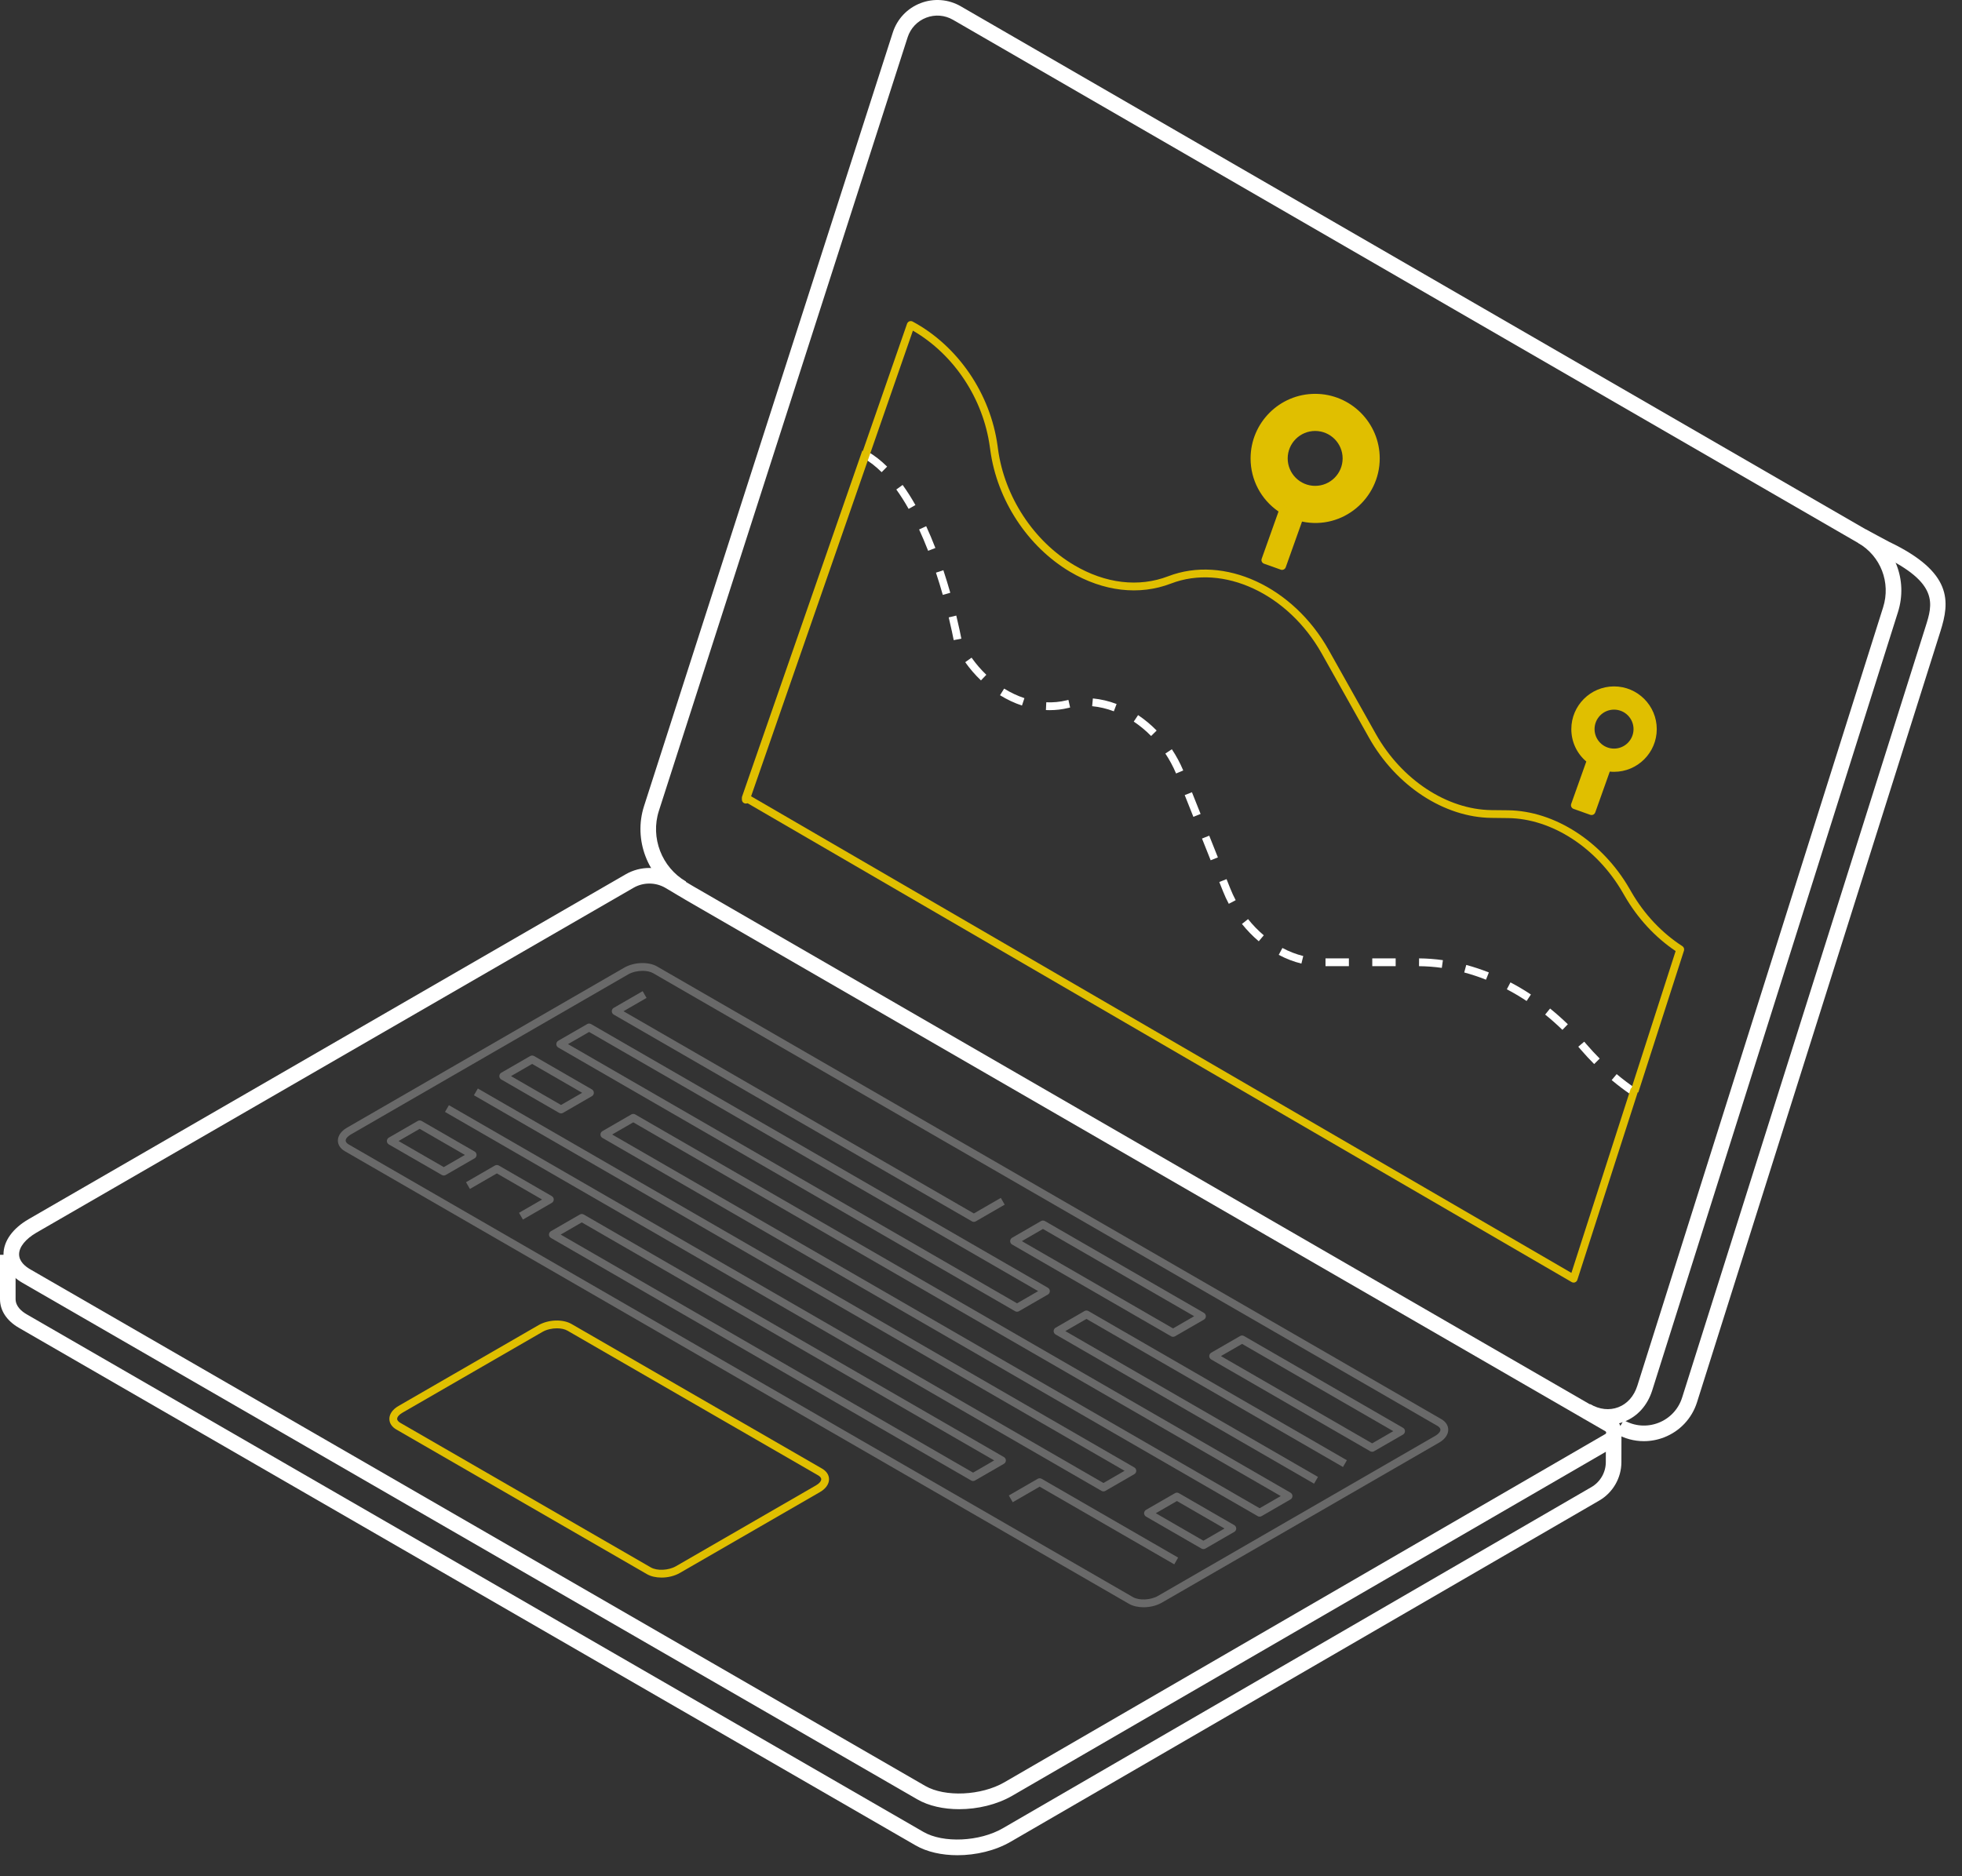 <svg width="92" height="88" viewBox="0 0 92 88" fill="none" xmlns="http://www.w3.org/2000/svg">
<rect x="0" y="0" width="92" height="88" fill="#333333" stroke="none"/>
<g id="Group 1000007709">
<g id="Group 1000008028">
<path id="path354" d="M44.896 87.014C44.167 87.014 43.469 86.863 42.935 86.554L0.89 62.28C0.313 61.947 -0.003 61.465 2.53855e-05 60.922V58.852H0.731V60.924C0.729 61.271 1.015 61.508 1.256 61.647L43.301 85.921C44.229 86.458 45.932 86.38 47.019 85.752L74.623 69.748C75.038 69.507 75.296 69.06 75.298 68.581L75.301 67.258L76.032 67.26L76.029 68.582C76.027 69.321 75.629 70.01 74.99 70.38L47.386 86.385C46.664 86.802 45.76 87.014 44.896 87.014Z" fill="white"/>
<path id="path358" d="M26.115 62.301C25.879 62.301 25.628 62.358 25.436 62.469L18.865 66.263C18.716 66.349 18.623 66.458 18.623 66.548C18.623 66.634 18.714 66.7 18.767 66.731L30.519 73.516C30.811 73.685 31.35 73.658 31.695 73.46L38.267 69.665C38.415 69.58 38.508 69.47 38.508 69.38C38.508 69.294 38.418 69.229 38.364 69.198L26.612 62.413C26.482 62.338 26.304 62.301 26.115 62.301ZM31.02 73.992C30.766 73.992 30.523 73.94 30.337 73.832L18.584 67.047C18.374 66.925 18.258 66.749 18.258 66.548C18.258 66.321 18.412 66.102 18.682 65.946L25.253 62.152C25.713 61.887 26.39 61.862 26.795 62.096L38.547 68.881C38.757 69.003 38.874 69.18 38.874 69.38C38.874 69.607 38.719 69.827 38.449 69.982L31.878 73.776C31.63 73.919 31.318 73.992 31.02 73.992Z" fill="#E0BF00"/>
<path id="path360" d="M30.132 45.535C29.897 45.535 29.645 45.592 29.453 45.703L16.451 53.21C16.302 53.295 16.209 53.405 16.209 53.495C16.209 53.582 16.299 53.647 16.353 53.678L53.123 74.907C53.416 75.076 53.954 75.05 54.3 74.851L67.302 67.344C67.451 67.258 67.543 67.148 67.543 67.058C67.543 66.972 67.453 66.907 67.4 66.876L30.63 45.647C30.499 45.571 30.321 45.535 30.132 45.535ZM53.623 75.384C53.37 75.384 53.127 75.331 52.94 75.224L16.17 53.994C15.96 53.873 15.844 53.695 15.844 53.495C15.844 53.268 15.998 53.049 16.268 52.893L29.27 45.386C29.73 45.121 30.407 45.096 30.812 45.33L67.582 66.559C67.793 66.681 67.909 66.858 67.909 67.058C67.909 67.285 67.754 67.504 67.485 67.66L54.483 75.167C54.234 75.311 53.922 75.384 53.623 75.384Z" fill="#696969"/>
<path id="path362" d="M45.665 57.308C45.633 57.308 45.601 57.3 45.573 57.283L28.779 47.587C28.722 47.555 28.688 47.494 28.688 47.429C28.688 47.364 28.722 47.303 28.779 47.271L30.135 46.488L30.317 46.805L29.236 47.429L45.665 56.914L46.929 56.184L47.111 56.501L45.756 57.283C45.728 57.3 45.696 57.308 45.665 57.308Z" fill="#696969"/>
<path id="path364" d="M23.962 50.472L26.308 51.826L27.298 51.255L24.953 49.9L23.962 50.472ZM26.308 52.22C26.276 52.22 26.245 52.212 26.217 52.196L23.505 50.63C23.449 50.597 23.414 50.537 23.414 50.472C23.414 50.407 23.449 50.346 23.505 50.314L24.861 49.531C24.918 49.499 24.987 49.499 25.044 49.531L27.755 51.096C27.812 51.129 27.846 51.19 27.846 51.255C27.846 51.32 27.812 51.38 27.755 51.413L26.4 52.196C26.372 52.212 26.34 52.22 26.308 52.22Z" fill="#696969"/>
<path id="path366" d="M28.704 53.211L59.065 70.74L60.055 70.169L29.694 52.64L28.704 53.211ZM59.065 71.134C59.034 71.134 59.002 71.126 58.974 71.11L28.248 53.37C28.191 53.337 28.156 53.277 28.156 53.211C28.156 53.146 28.191 53.086 28.248 53.053L29.603 52.27C29.66 52.238 29.73 52.238 29.786 52.27L60.512 70.01C60.569 70.043 60.604 70.104 60.604 70.169C60.604 70.234 60.569 70.294 60.512 70.327L59.157 71.11C59.129 71.126 59.097 71.134 59.065 71.134Z" fill="#696969"/>
<path id="path368" d="M51.742 69.95C51.71 69.95 51.679 69.941 51.65 69.925L20.867 52.152L21.05 51.836L51.742 69.556L52.732 68.984L22.223 51.37L22.406 51.053L53.189 68.826C53.245 68.858 53.28 68.918 53.28 68.984C53.28 69.049 53.245 69.109 53.189 69.142L51.833 69.925C51.805 69.941 51.773 69.95 51.742 69.95Z" fill="#696969"/>
<path id="path370" d="M54.197 70.974L56.429 72.263L57.419 71.691L55.187 70.402L54.197 70.974ZM56.429 72.656C56.398 72.656 56.366 72.648 56.338 72.632L53.74 71.132C53.684 71.099 53.648 71.039 53.648 70.974C53.648 70.909 53.684 70.848 53.74 70.815L55.096 70.033C55.152 70.001 55.222 70.001 55.278 70.033L57.876 71.533C57.933 71.566 57.968 71.626 57.968 71.691C57.968 71.757 57.933 71.817 57.876 71.849L56.521 72.632C56.493 72.648 56.461 72.656 56.429 72.656Z" fill="#696969"/>
<path id="path372" d="M18.689 53.517L20.809 54.74L21.799 54.169L19.679 52.944L18.689 53.517ZM20.809 55.134C20.777 55.134 20.746 55.126 20.718 55.109L18.232 53.675C18.176 53.642 18.141 53.582 18.141 53.517C18.141 53.451 18.176 53.391 18.232 53.358L19.588 52.576C19.644 52.543 19.714 52.543 19.77 52.576L22.256 54.01C22.312 54.043 22.347 54.103 22.347 54.169C22.347 54.234 22.312 54.294 22.256 54.327L20.9 55.109C20.872 55.126 20.84 55.134 20.809 55.134Z" fill="#696969"/>
<path id="path374" d="M24.52 57.2L24.337 56.884L25.418 56.26L23.298 55.035L22.034 55.765L21.852 55.449L23.207 54.666C23.263 54.634 23.333 54.634 23.39 54.666L25.875 56.101C25.931 56.134 25.966 56.194 25.966 56.26C25.966 56.325 25.931 56.385 25.875 56.417L24.52 57.2Z" fill="#696969"/>
<path id="path376" d="M26.291 57.905L45.628 69.07L46.618 68.497L27.28 57.333L26.291 57.905ZM45.628 69.463C45.596 69.463 45.565 69.455 45.537 69.438L25.834 58.063C25.777 58.03 25.742 57.97 25.742 57.905C25.742 57.84 25.777 57.779 25.834 57.746L27.189 56.964C27.246 56.931 27.315 56.931 27.372 56.964L47.075 68.34C47.132 68.372 47.166 68.432 47.166 68.497C47.166 68.563 47.132 68.623 47.075 68.656L45.719 69.438C45.691 69.455 45.66 69.463 45.628 69.463Z" fill="#696969"/>
<path id="path378" d="M47.916 58.212L55.005 62.306L55.996 61.734L48.905 57.641L47.916 58.212ZM55.005 62.7C54.974 62.7 54.942 62.691 54.914 62.675L47.459 58.371C47.402 58.338 47.367 58.277 47.367 58.212C47.367 58.147 47.402 58.087 47.459 58.054L48.814 57.271C48.871 57.239 48.94 57.239 48.997 57.271L56.453 61.576C56.509 61.608 56.544 61.669 56.544 61.734C56.544 61.8 56.509 61.86 56.453 61.893L55.097 62.675C55.069 62.691 55.037 62.7 55.005 62.7Z" fill="#696969"/>
<path id="path380" d="M57.251 63.603L64.341 67.697L65.332 67.125L58.242 63.032L57.251 63.603ZM64.341 68.091C64.31 68.091 64.278 68.083 64.25 68.066L56.794 63.762C56.738 63.729 56.703 63.669 56.703 63.603C56.703 63.538 56.738 63.478 56.794 63.445L58.15 62.663C58.206 62.63 58.276 62.63 58.333 62.663L65.789 66.968C65.845 67 65.88 67.06 65.88 67.125C65.88 67.191 65.845 67.251 65.789 67.284L64.433 68.066C64.405 68.083 64.373 68.091 64.341 68.091Z" fill="#696969"/>
<path id="path382" d="M55.062 73.371L48.751 69.728L47.487 70.458L47.305 70.141L48.66 69.359C48.716 69.326 48.786 69.326 48.843 69.359L55.244 73.055L55.062 73.371Z" fill="#696969"/>
<path id="path384" d="M61.618 69.588L49.498 62.59C49.441 62.557 49.406 62.497 49.406 62.432C49.406 62.367 49.441 62.306 49.498 62.274L50.853 61.491C50.909 61.458 50.98 61.458 51.036 61.491L63.156 68.489L62.973 68.805L50.944 61.86L49.955 62.432L61.801 69.271L61.618 69.588Z" fill="#696969"/>
<path id="path386" d="M26.634 48.972L47.69 61.129L48.68 60.557L27.624 48.401L26.634 48.972ZM47.69 61.523C47.658 61.523 47.627 61.515 47.598 61.498L26.177 49.131C26.121 49.098 26.086 49.038 26.086 48.972C26.086 48.907 26.121 48.847 26.177 48.814L27.533 48.032C27.589 47.999 27.659 47.999 27.716 48.032L49.137 60.399C49.194 60.432 49.228 60.492 49.228 60.557C49.228 60.622 49.194 60.683 49.137 60.716L47.781 61.498C47.753 61.515 47.722 61.523 47.69 61.523Z" fill="#696969"/>
<path id="path388" d="M30.451 41.441C30.193 41.441 29.935 41.507 29.705 41.64L1.711 57.813C1.2 58.108 0.895 58.487 0.895 58.828C0.895 59.162 1.179 59.397 1.418 59.534L43.384 83.763C44.311 84.299 46.011 84.221 47.096 83.594L75.28 67.257C75.304 67.243 75.316 67.222 75.316 67.194C75.316 67.166 75.304 67.145 75.28 67.131L32.154 42.21L31.213 41.65C30.978 41.511 30.715 41.441 30.451 41.441ZM44.977 84.855C44.249 84.855 43.551 84.704 43.019 84.397L1.052 60.167C0.479 59.837 0.164 59.361 0.164 58.828C0.164 58.214 0.594 57.614 1.345 57.18L29.339 41.007C30.035 40.605 30.896 40.611 31.587 41.022L32.524 41.579L75.646 66.498C75.897 66.644 76.047 66.903 76.047 67.194C76.048 67.484 75.898 67.744 75.647 67.89C75.647 67.89 47.462 84.227 47.462 84.227C46.742 84.643 45.838 84.855 44.977 84.855Z" fill="white"/>
<path id="path390" d="M77.083 67.594C76.629 67.594 76.178 67.475 75.773 67.239L76.14 66.607C76.637 66.895 77.228 66.942 77.763 66.735C78.299 66.528 78.705 66.095 78.877 65.548L90.292 29.389C90.624 28.34 90.936 27.349 88.254 26.066L87.143 25.472L87.488 24.827L88.584 25.414C91.576 26.844 91.43 28.215 90.989 29.609L79.575 65.768C79.335 66.528 78.771 67.129 78.027 67.417C77.721 67.535 77.401 67.594 77.083 67.594Z" fill="white"/>
<path id="path392" d="M75.394 66.823C74.989 66.823 74.576 66.71 74.196 66.49L74.564 65.857C75 66.111 75.469 66.162 75.887 66.001C76.304 65.841 76.619 65.485 76.774 65.001L88.301 28.485C88.669 27.319 88.187 26.077 87.129 25.465L44.687 0.929C44.302 0.706 43.843 0.67 43.428 0.83C43.013 0.99 42.697 1.325 42.56 1.748L30.896 38.03C30.491 39.288 31.027 40.682 32.169 41.346L31.802 41.978C30.365 41.143 29.691 39.389 30.2 37.806L41.864 1.525C42.069 0.889 42.543 0.388 43.165 0.148C43.787 -0.092 44.476 -0.038 45.053 0.296L87.495 24.832C88.852 25.617 89.471 27.21 88.998 28.706L77.471 65.223C77.247 65.923 76.778 66.442 76.15 66.684C75.908 66.776 75.653 66.823 75.394 66.823Z" fill="white"/>
<path id="path396" d="M41.341 22.146C41.074 21.882 40.796 21.666 40.516 21.502L40.699 21.186C41.007 21.365 41.309 21.6 41.598 21.886L41.341 22.146ZM42.606 23.868C42.421 23.538 42.226 23.232 42.029 22.959L42.325 22.745C42.531 23.029 42.733 23.347 42.925 23.689L42.606 23.868ZM43.521 25.834C43.385 25.484 43.242 25.147 43.098 24.833L43.43 24.68C43.578 25.001 43.723 25.345 43.861 25.702L43.521 25.834ZM44.208 27.902C44.115 27.572 44.008 27.221 43.888 26.859L44.235 26.744C44.356 27.112 44.465 27.468 44.56 27.802L44.208 27.902ZM44.72 30.024C44.684 29.84 44.606 29.456 44.486 28.957L44.841 28.872C44.963 29.378 45.043 29.767 45.079 29.955L44.72 30.024ZM45.998 31.913C45.727 31.655 45.479 31.368 45.26 31.058L45.558 30.846C45.764 31.137 45.997 31.407 46.25 31.649L45.998 31.913ZM47.921 33.092C47.569 32.975 47.223 32.812 46.892 32.608L47.085 32.297C47.391 32.487 47.711 32.637 48.036 32.745L47.921 33.092ZM49.22 33.308C49.161 33.308 49.103 33.307 49.044 33.304L49.061 32.939C49.384 32.953 49.704 32.923 50.009 32.848L50.099 32.827L50.179 33.183L50.097 33.203C49.814 33.273 49.519 33.308 49.22 33.308ZM52.229 33.361C51.892 33.234 51.55 33.154 51.212 33.122L51.246 32.758C51.616 32.793 51.99 32.88 52.358 33.019L52.229 33.361ZM53.977 34.52C53.726 34.265 53.452 34.038 53.163 33.844L53.366 33.54C53.676 33.748 53.969 33.991 54.237 34.264L53.977 34.52ZM55.147 36.278C55.009 35.951 54.84 35.637 54.645 35.343L54.949 35.141C55.157 35.454 55.337 35.788 55.483 36.136L55.147 36.278ZM55.958 38.311L55.552 37.292L55.891 37.157L56.297 38.176L55.958 38.311ZM56.769 40.349L56.363 39.33L56.702 39.195L57.108 40.214L56.769 40.349ZM57.619 42.391C57.518 42.202 57.427 42.004 57.347 41.803L57.174 41.368L57.514 41.233L57.687 41.667C57.762 41.856 57.848 42.042 57.942 42.22L57.619 42.391ZM59.024 44.148C58.739 43.906 58.474 43.633 58.236 43.336L58.522 43.108C58.745 43.386 58.993 43.642 59.26 43.868L59.024 44.148ZM61.024 45.194C60.663 45.106 60.306 44.968 59.961 44.785L60.133 44.462C60.451 44.631 60.78 44.758 61.111 44.84L61.024 45.194ZM63.251 45.315L62.154 45.315V44.949L63.251 44.95V45.315ZM65.444 45.315L64.347 45.315V44.95L65.444 44.95V45.315ZM67.608 45.396C67.251 45.345 66.891 45.319 66.539 45.316L66.542 44.95C66.91 44.953 67.286 44.981 67.659 45.034L67.608 45.396ZM69.679 45.95C69.343 45.816 69 45.703 68.659 45.611L68.754 45.258C69.108 45.353 69.465 45.472 69.814 45.61L69.679 45.95ZM71.584 46.949C71.283 46.749 70.971 46.564 70.657 46.4L70.827 46.076C71.152 46.247 71.475 46.438 71.786 46.644L71.584 46.949ZM73.263 48.303C73.002 48.05 72.731 47.809 72.454 47.586L72.684 47.302C72.969 47.532 73.249 47.78 73.517 48.04L73.263 48.303ZM74.752 49.907C74.539 49.694 74.33 49.468 74.13 49.236L74.007 49.093L74.286 48.857L74.141 48.969L74.286 48.857L74.407 48.997C74.601 49.222 74.804 49.442 75.011 49.649L74.752 49.907ZM76.459 51.332C76.157 51.125 75.859 50.898 75.573 50.659L75.807 50.379C76.084 50.61 76.373 50.83 76.667 51.031L76.459 51.332Z" fill="white"/>
<path id="path398" d="M76.821 51.24L76.473 51.129L78.572 44.607C77.613 43.962 76.789 43.071 76.183 42.023L76.088 41.859C74.876 39.762 72.765 38.392 70.709 38.37L69.936 38.361C67.716 38.337 65.462 36.86 64.193 34.599L61.98 30.657C60.4 27.841 57.359 26.428 54.908 27.37C53.422 27.941 51.741 27.744 50.176 26.818C48.186 25.639 46.752 23.452 46.435 21.109L46.415 20.969C46.108 18.697 44.732 16.624 42.807 15.508L35.144 37.566C35.111 37.661 35.007 37.712 34.912 37.678C34.816 37.645 34.766 37.541 34.799 37.446L42.533 15.182C42.551 15.132 42.59 15.092 42.639 15.072C42.69 15.053 42.745 15.056 42.793 15.081C44.917 16.223 46.444 18.461 46.778 20.919L46.797 21.06C47.099 23.294 48.466 25.38 50.362 26.503C51.829 27.372 53.397 27.558 54.777 27.028C57.397 26.022 60.63 27.505 62.299 30.478L64.512 34.42C65.718 36.569 67.848 37.973 69.94 37.996L70.713 38.004C72.895 38.028 75.129 39.469 76.405 41.677L76.499 41.84C77.101 42.881 77.927 43.758 78.888 44.377C78.957 44.422 78.988 44.508 78.963 44.587L76.821 51.24Z" fill="#E0BF00"/>
<path id="path400" d="M73.789 60.157C73.757 60.157 73.726 60.148 73.697 60.132L34.88 37.572C34.804 37.528 34.77 37.437 34.799 37.354L40.433 21.138L40.778 21.258L35.194 37.332L73.685 59.702L76.473 51.037L76.821 51.149L73.963 60.03C73.946 60.082 73.906 60.124 73.855 60.144C73.834 60.152 73.811 60.157 73.789 60.157Z" fill="#E0BF00"/>
<path id="path402" d="M75.681 35.281C75.076 35.281 74.585 34.789 74.585 34.184C74.585 33.578 75.076 33.087 75.681 33.087C76.287 33.087 76.778 33.578 76.778 34.184C76.778 34.789 76.287 35.281 75.681 35.281ZM75.681 32.364C74.676 32.364 73.861 33.179 73.861 34.184C73.861 34.782 74.15 35.311 74.596 35.642L73.844 37.752L74.626 38.032L75.359 35.974C75.464 35.993 75.571 36.004 75.681 36.004C76.686 36.004 77.501 35.189 77.501 34.184C77.501 33.179 76.686 32.364 75.681 32.364Z" fill="#E0BF00"/>
<path id="path404" d="M75.684 33.283C75.18 33.283 74.77 33.693 74.77 34.197C74.77 34.701 75.18 35.111 75.684 35.111C76.188 35.111 76.598 34.701 76.598 34.197C76.598 33.693 76.188 33.283 75.684 33.283ZM75.684 35.477C74.979 35.477 74.405 34.903 74.405 34.197C74.405 33.492 74.979 32.918 75.684 32.918C76.389 32.918 76.963 33.492 76.963 34.197C76.963 34.903 76.389 35.477 75.684 35.477ZM74.08 37.654L74.518 37.811L75.19 35.926C75.22 35.842 75.307 35.792 75.394 35.807C75.497 35.826 75.592 35.835 75.684 35.835C76.587 35.835 77.322 35.1 77.322 34.197C77.322 33.294 76.587 32.56 75.684 32.56C74.781 32.56 74.047 33.294 74.047 34.197C74.047 34.718 74.288 35.196 74.708 35.509C74.772 35.557 74.798 35.641 74.771 35.717L74.08 37.654ZM74.629 38.227C74.609 38.227 74.588 38.223 74.568 38.217L73.785 37.938C73.691 37.904 73.641 37.799 73.675 37.704L74.383 35.717C73.935 35.335 73.681 34.789 73.681 34.197C73.681 33.093 74.58 32.194 75.684 32.194C76.789 32.194 77.687 33.093 77.687 34.197C77.687 35.302 76.789 36.2 75.684 36.2C75.619 36.2 75.552 36.197 75.484 36.189L74.802 38.106C74.785 38.151 74.751 38.189 74.708 38.209C74.683 38.221 74.656 38.227 74.629 38.227Z" fill="#E0BF00"/>
<path id="path406" d="M61.666 22.971C60.853 22.971 60.195 22.313 60.195 21.5C60.195 20.688 60.853 20.03 61.666 20.03C62.478 20.03 63.136 20.688 63.136 21.5C63.136 22.313 62.478 22.971 61.666 22.971ZM61.666 18.655C60.094 18.655 58.82 19.929 58.82 21.5C58.82 22.522 59.36 23.415 60.168 23.917L59.331 26.267L60.114 26.546L60.933 24.247C61.167 24.309 61.412 24.346 61.666 24.346C63.237 24.346 64.511 23.072 64.511 21.5C64.511 19.929 63.237 18.655 61.666 18.655Z" fill="#E0BF00"/>
<path id="path408" d="M61.669 20.213C60.959 20.213 60.381 20.791 60.381 21.501C60.381 22.211 60.959 22.788 61.669 22.788C62.379 22.788 62.957 22.211 62.957 21.501C62.957 20.791 62.379 20.213 61.669 20.213ZM61.669 23.154C60.757 23.154 60.015 22.412 60.015 21.501C60.015 20.589 60.757 19.847 61.669 19.847C62.581 19.847 63.322 20.589 63.322 21.501C63.322 22.412 62.581 23.154 61.669 23.154ZM59.568 26.156L60.006 26.312L60.763 24.186C60.795 24.097 60.89 24.047 60.983 24.071C62.731 24.536 64.331 23.193 64.331 21.501C64.331 20.032 63.137 18.838 61.669 18.838C60.201 18.838 59.006 20.032 59.006 21.501C59.006 22.426 59.478 23.271 60.268 23.762C60.341 23.807 60.373 23.897 60.344 23.978L59.568 26.156ZM60.117 26.729C60.096 26.729 60.075 26.725 60.056 26.718L59.273 26.439C59.178 26.405 59.128 26.301 59.162 26.206L59.951 23.991C59.127 23.424 58.641 22.504 58.641 21.501C58.641 19.831 59.999 18.472 61.669 18.472C63.339 18.472 64.697 19.831 64.697 21.501C64.697 23.373 62.972 24.867 61.053 24.463L60.289 26.607C60.273 26.653 60.239 26.69 60.195 26.711C60.17 26.723 60.144 26.729 60.117 26.729Z" fill="#E0BF00"/>
</g>
</g>
</svg>
